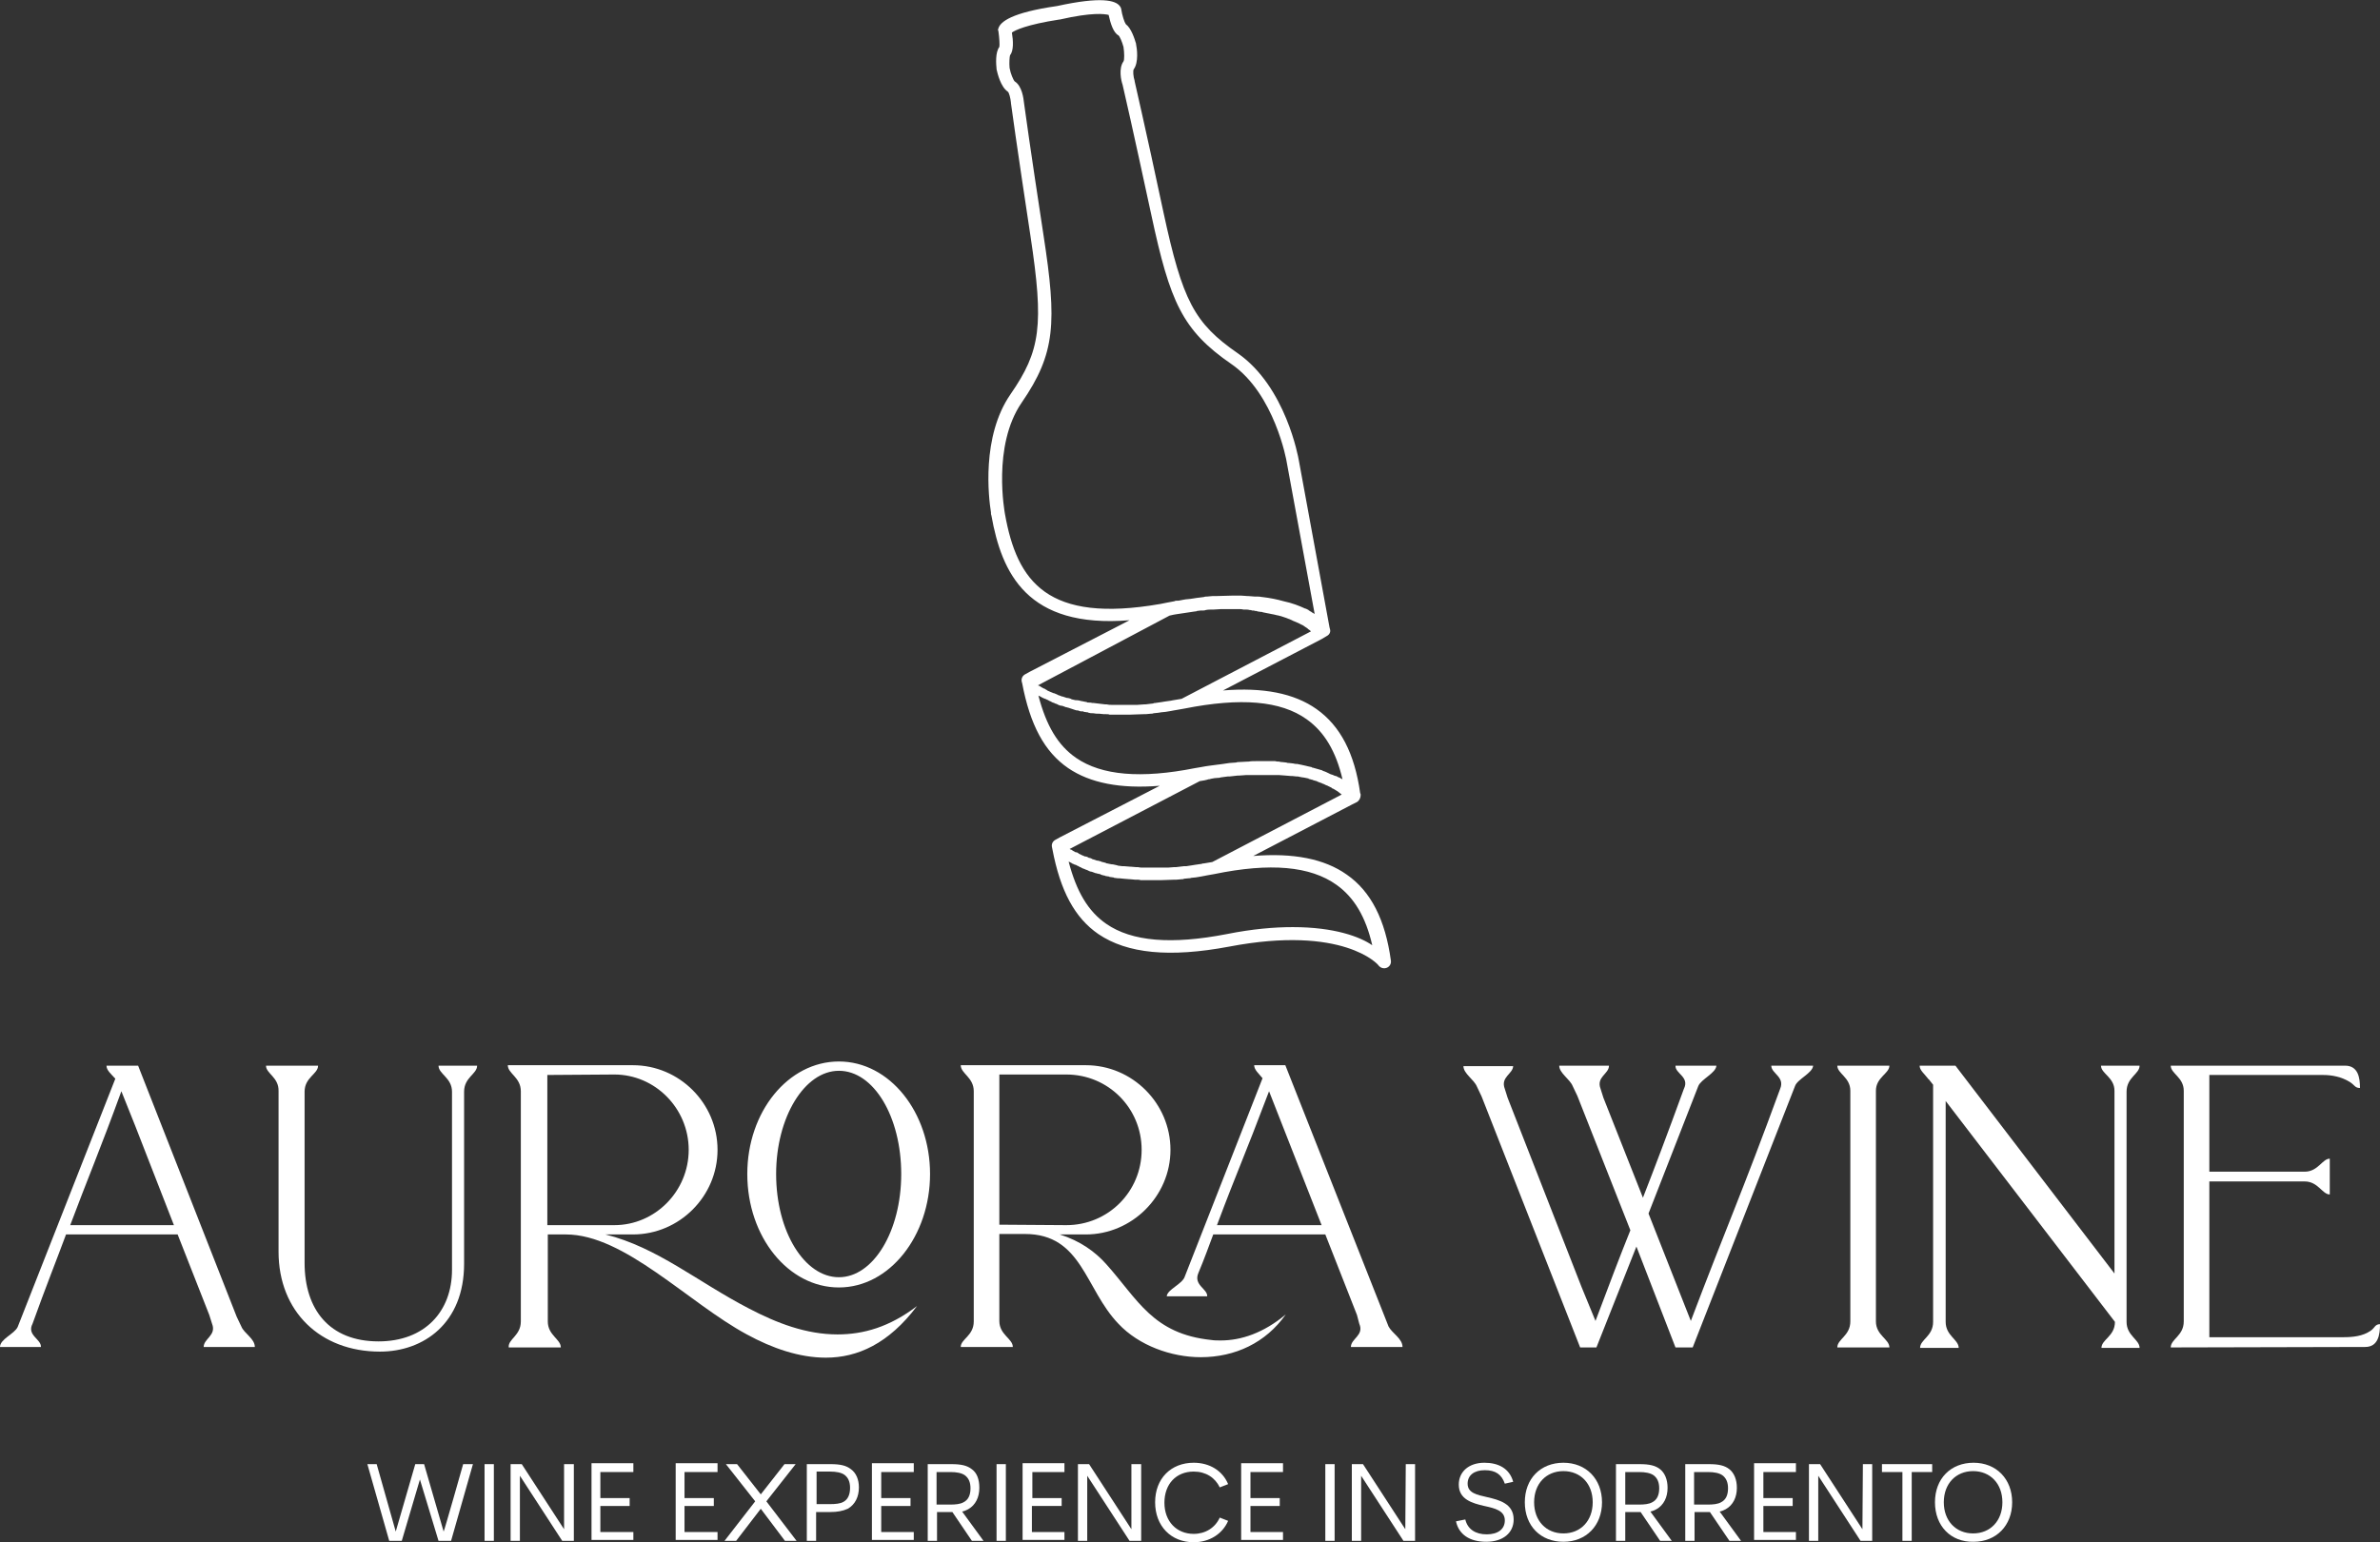 <?xml version="1.0" encoding="utf-8"?>
<!-- Generator: Adobe Illustrator 27.0.0, SVG Export Plug-In . SVG Version: 6.00 Build 0)  -->
<svg version="1.1" id="Livello_1" xmlns="http://www.w3.org/2000/svg" xmlns:xlink="http://www.w3.org/1999/xlink" x="0px" y="0px"
	 viewBox="0 0 511.8 331.7" style="enable-background:new 0 0 511.8 331.7;" xml:space="preserve">
<rect x="0" y="0" width="511.8" height="331.7" fill="#333333" stroke="none"/>
<style type="text/css">
	.st0{fill:#FFFFFF;}
</style>
<g id="Livello_1-2">
	<g>
		<g>
			<g>
				<g>
					<g>
						<path class="st0" d="M3.8,285.4l21-53.4c-0.9-1-1.9-1.8-1.9-2.8h6.8l21.2,54l1,2.1c0.6,1.5,2.9,2.6,2.9,4.4h-11
							c0-1.8,2.8-2.5,1.8-5l-0.6-1.9l-6.8-17.3h-24c-2,5.4-4.4,11.4-7.2,19.2c-1.3,2.5,1.9,3.3,1.8,5H0C0,288,3.1,286.9,3.8,285.4
							L3.8,285.4z M37.4,263.5l-8.3-21.3l-3-7.5c-4.4,12.1-7.6,19.7-11,28.8H37.4L37.4,263.5z"/>
						<path class="st0" d="M57.2,229.2h11.2c0,1.8-2.9,2.5-2.9,5.6v36.8c0,10,5.3,16.9,15.9,16.9c9.9,0,15.8-6.4,15.8-15.4v-38.3
							c0-3-2.9-3.8-2.9-5.6h8.3c0,1.8-2.8,2.5-2.8,5.6v37c0,12.8-8.7,18.9-18.1,18.9c-12.8,0-21.8-8.6-21.8-21.5v-34.5
							C60,231.7,57.2,230.9,57.2,229.2L57.2,229.2z"/>
						<path class="st0" d="M112,284.2v-49.5c0-3-2.8-3.8-2.8-5.6h26.9c10,0,18.2,8.2,18.2,18.2s-8.2,18.2-18.2,18.2h-5.9
							c11.2,2.8,19.8,10.2,30.8,15.9c6.1,3.2,12.4,5.6,19.1,5.6c5.6,0,11.2-1.6,17.1-6.1c-6.1,8.1-12.8,11.1-19.6,11.1
							c-5.7,0-11.5-2-17-5c-12.6-6.8-26.3-21.5-38.9-21.5h-3.9v18.7c0,3,2.8,3.8,2.8,5.6h-11.2C109.2,288,112,287.3,112,284.2
							L112,284.2z M117.7,231.2v32.3h14.4c8.8,0,16-7.3,16-16.2s-7.2-16.2-16-16.2L117.7,231.2L117.7,231.2z M160.7,252.5
							c0-13.4,8.8-24.2,19.7-24.2c10.9,0,19.6,10.9,19.6,24.2s-8.7,24.4-19.6,24.4S160.7,266,160.7,252.5z M166.9,252.5
							c0,12.4,6.1,22.2,13.5,22.2s13.4-9.9,13.4-22.2s-5.9-22.2-13.4-22.2C173,230.3,166.9,240.3,166.9,252.5z"/>
						<path class="st0" d="M209.4,284.2v-49.5c0-3-2.8-3.8-2.8-5.6h26.9c10,0,18.2,8.2,18.2,18.2s-8.3,18.2-18.2,18.2h-5.6
							c4.4,1.4,7.6,3.7,10,6.4c6.8,7.6,10,15,22.6,16.3c0.6,0.1,1.3,0.1,2,0.1c4.4,0,9.2-1.6,14-5.6c-4.3,6.1-10.9,9.2-18.3,9.2
							c-6.3,0-13.3-2.5-17.7-7.2c-7.2-7.5-7.8-19.3-20.1-19.3h-5.5v18.7c0,3,2.9,3.8,2.9,5.6h-11.2
							C206.6,288,209.4,287.3,209.4,284.2L209.4,284.2z M229.3,263.5c9,0,16.2-7.2,16.2-16.2s-7.2-16.2-16.2-16.2h-14.4v32.3
							L229.3,263.5L229.3,263.5z M254.8,274.5l16.7-42.6c-0.8-1-1.8-1.8-1.8-2.8h6.7l22.2,56.2c0.8,1.5,3,2.6,3,4.4h-11.1
							c0-1.8,2.9-2.5,1.8-5l-0.5-1.9l-6.8-17.3h-24.1c-0.9,2.4-1.9,5.2-3.2,8.3c-1.1,2.6,2,3.4,1.9,5h-8.7
							C251,277.3,254.3,276.2,254.8,274.5L254.8,274.5z M261.7,263.5h22.5l-11.3-28.8C267.3,249.5,266.2,251.5,261.7,263.5
							L261.7,263.5z"/>
						<path class="st0" d="M325.4,229.2c0,1.8-2.8,2.4-1.8,5l0.6,1.9l15.9,40.7l3,7.3c2.9-7.7,5.2-13.8,7.5-19.5l-11.4-28.9l-1-2.1
							c-0.6-1.5-2.9-2.8-2.9-4.4H346c0,1.8-2.8,2.4-1.8,5l0.6,1.9l8.5,21.5c2.5-6.4,5.2-13.5,8.8-23.4c1.3-2.6-1.9-3.3-1.8-5h8.8
							c-0.1,1.6-3.3,2.9-3.9,4.4L354.5,261l9.1,23.1c7.5-19.8,11-27.5,19.2-49.9c1.1-2.6-1.9-3.3-1.9-5h9c-0.1,1.6-3.4,2.9-3.9,4.4
							l-22,56.2h-3.7l-8.4-21.7l-8.6,21.7h-3.5l-21.2-54l-1-2.1c-0.6-1.5-2.9-2.8-2.9-4.4h10.7V229.2z"/>
						<path class="st0" d="M403.4,234.6v49.6c0,3,2.9,3.8,2.9,5.6h-11.2c0-1.8,2.8-2.5,2.8-5.6v-49.6c0-2.9-2.8-3.7-2.8-5.4h11.2
							C406.3,230.9,403.4,231.7,403.4,234.6z"/>
						<path class="st0" d="M412.8,229.2h7.7l34.2,44.7v-39.3c0-2.9-2.9-3.7-2.9-5.4h8.3c0,1.8-2.8,2.5-2.8,5.6v49.5
							c0,3,2.8,3.8,2.8,5.6h-8.2c0-1.8,2.9-2.5,2.9-5.6l-36.4-47.5v47.5c0,3,2.8,3.8,2.8,5.6h-8.3c0-1.8,2.8-2.5,2.8-5.6v-51l-0.8-1
							c0-0.1-0.1-0.1-0.2-0.2C413.8,230.9,412.8,230.2,412.8,229.2L412.8,229.2z"/>
						<path class="st0" d="M466.8,289.8c0-1.8,2.8-2.5,2.8-5.6v-49.6c0-2.9-2.8-3.7-2.8-5.4h37.5c2.8,0,3.2,2.6,3.2,4.8
							c-1.1,0-1.1-0.6-2.2-1.3c-1.8-1.1-3.8-1.5-5.8-1.5h-24.4V252h20.5c2.9,0,3.8-2.8,5.4-2.8v7.7c-1.6,0-2.5-2.8-5.4-2.8h-20.5
							v33.5h28.8c2,0,4.2-0.2,5.9-1.4c0.9-0.6,0.9-1.4,2-1.4c0,2.3-0.4,4.9-3.2,4.9L466.8,289.8L466.8,289.8z"/>
					</g>
					<g>
						<path class="st0" d="M99.6,314.9h2.1L97,331.4h-2.7l-4-13.2l-3.9,13.2h-2.7L79,314.9h2l4.1,14.5l4.2-14.5h1.9l4.2,14.5
							C95.5,329.4,99.6,314.9,99.6,314.9z"/>
						<path class="st0" d="M104.2,331.4v-16.5h2v16.5H104.2z"/>
						<path class="st0" d="M121.4,314.9h2v16.5h-2.5l-9.1-14v14h-2v-16.5h2.4l9.1,14v-14H121.4z"/>
						<path class="st0" d="M136.2,316.6h-7.1v5.6h6.3v1.7h-6.3v5.6h7.1v1.7h-9v-16.5h9V316.6z"/>
						<path class="st0" d="M154.3,316.6h-7.1v5.6h6.3v1.7h-6.3v5.6h7.1v1.7h-9v-16.5h9L154.3,316.6L154.3,316.6z"/>
						<path class="st0" d="M155.8,331.4l6.6-8.5l-6.3-8h2.4l5.1,6.5l5.1-6.5h2.4l-6.3,8l6.5,8.5h-2.5l-5.2-6.9l-5.3,6.9H155.8
							L155.8,331.4z"/>
						<path class="st0" d="M184.7,319.9c0,2-0.8,3.7-2.4,4.6c-1.1,0.5-2.3,0.7-3.7,0.7h-3.1v6.2h-2v-16.5h5.1c2.1,0,3.4,0.3,4.4,1.1
							C184.1,316.8,184.7,318.2,184.7,319.9L184.7,319.9z M182.8,320c0-1.3-0.4-2.2-1.2-2.8c-0.7-0.5-1.8-0.7-3.1-0.7h-2.9v7h2.9
							c1.2,0,2.2-0.1,2.9-0.5C182.3,322.5,182.8,321.5,182.8,320z"/>
						<path class="st0" d="M196.5,316.6h-7v5.6h6.3v1.7h-6.3v5.6h7v1.7h-9v-16.5h9V316.6z"/>
						<path class="st0" d="M211.5,331.4H209l-4.2-6.2h-3.3v6.2h-2v-16.5h5.1c2.1,0,3.4,0.3,4.4,1.1c1.1,0.8,1.6,2.2,1.6,4
							c0,2-0.8,3.7-2.4,4.6c-0.4,0.2-0.8,0.4-1.3,0.5L211.5,331.4L211.5,331.4z M201.4,316.6v7h2.9c1.2,0,2.2-0.1,2.9-0.5
							c1-0.5,1.5-1.5,1.5-3c0-1.3-0.4-2.2-1.2-2.8c-0.7-0.5-1.8-0.7-3.1-0.7H201.4L201.4,316.6z"/>
						<path class="st0" d="M214.3,331.4v-16.5h2v16.5H214.3z"/>
						<path class="st0" d="M229,316.6h-7v5.6h6.3v1.7h-6.4v5.6h7v1.7h-9v-16.5h9v1.9H229z"/>
						<path class="st0" d="M243.4,314.9h2v16.5h-2.5l-9.1-14v14h-2v-16.5h2.4l9.1,14v-14H243.4z"/>
						<path class="st0" d="M248.4,323.1c0-5.1,3.4-8.5,8.3-8.5c3.4,0,6.2,1.7,7.4,4.6l-1.8,0.7c-1-2.1-3-3.4-5.6-3.4
							c-3.8,0-6.3,2.7-6.3,6.7s2.6,6.7,6.3,6.7c2.5,0,4.6-1.3,5.6-3.5l1.8,0.7c-1.2,2.8-4,4.6-7.4,4.6
							C251.8,331.7,248.4,328.2,248.4,323.1L248.4,323.1z"/>
						<path class="st0" d="M275.9,316.6h-7v5.6h6.3v1.7h-6.3v5.6h7v1.7h-9v-16.5h9V316.6z"/>
						<path class="st0" d="M285,331.4v-16.5h2v16.5H285z"/>
						<path class="st0" d="M302.3,314.9h2v16.5h-2.5l-9.1-14v14h-2v-16.5h2.4l9.1,14L302.3,314.9L302.3,314.9z"/>
						<path class="st0" d="M313.1,327.2l2-0.4c0.5,2.1,2.2,3.2,4.6,3.2c2.4,0,3.9-1.1,3.9-3c0-2.1-2.1-2.6-4.4-3.1
							c-2.6-0.6-5.5-1.4-5.5-4.6c0-2.8,2.2-4.7,5.5-4.7c3,0,5.4,1.2,6.2,4.1l-1.8,0.4c-0.7-2-2-2.9-4.3-2.9s-3.7,1.1-3.7,2.9
							c0,2,2,2.4,4.2,2.9c2.6,0.6,5.7,1.4,5.7,4.8c0,2.9-2.3,4.8-5.9,4.8C316,331.6,313.7,330,313.1,327.2L313.1,327.2z"/>
						<path class="st0" d="M327.9,323.1c0-5.1,3.4-8.5,8.3-8.5c4.9,0,8.3,3.5,8.3,8.5s-3.4,8.5-8.3,8.5
							C331.3,331.6,327.9,328.2,327.9,323.1z M342.5,323.1c0-4-2.6-6.7-6.3-6.7c-3.7,0-6.3,2.7-6.3,6.7s2.6,6.7,6.3,6.7
							C339.9,329.8,342.5,327.1,342.5,323.1z"/>
						<path class="st0" d="M359.5,331.4H357l-4.2-6.2h-3.3v6.2h-2v-16.5h5.1c2.1,0,3.4,0.3,4.4,1.1c1,0.8,1.6,2.2,1.6,4
							c0,2-0.8,3.7-2.4,4.6c-0.4,0.2-0.8,0.4-1.3,0.5L359.5,331.4L359.5,331.4z M349.5,316.6v7h2.9c1.2,0,2.2-0.1,2.9-0.5
							c1-0.5,1.5-1.5,1.5-3c0-1.3-0.4-2.2-1.2-2.8c-0.7-0.5-1.8-0.7-3.1-0.7H349.5L349.5,316.6z"/>
						<path class="st0" d="M374.4,331.4h-2.5l-4.2-6.2h-3.3v6.2h-2v-16.5h5.1c2.1,0,3.4,0.3,4.4,1.1c1,0.8,1.6,2.2,1.6,4
							c0,2-0.8,3.7-2.4,4.6c-0.4,0.2-0.8,0.4-1.3,0.5L374.4,331.4L374.4,331.4z M364.3,316.6v7h2.9c1.2,0,2.2-0.1,2.9-0.5
							c1-0.5,1.5-1.5,1.5-3c0-1.3-0.4-2.2-1.2-2.8c-0.7-0.5-1.8-0.7-3.1-0.7H364.3L364.3,316.6z"/>
						<path class="st0" d="M386.2,316.6h-7v5.6h6.3v1.7h-6.3v5.6h7v1.7h-9v-16.5h9V316.6z"/>
						<path class="st0" d="M400.6,314.9h2v16.5h-2.5l-9.1-14v14h-2v-16.5h2.4l9.1,14L400.6,314.9L400.6,314.9z"/>
						<path class="st0" d="M415.5,314.9v1.7h-4.4v14.8h-2v-14.8h-4.4v-1.7H415.5z"/>
						<path class="st0" d="M416.1,323.1c0-5.1,3.4-8.5,8.3-8.5s8.3,3.5,8.3,8.5s-3.4,8.5-8.3,8.5
							C419.5,331.7,416.1,328.2,416.1,323.1z M430.6,323.1c0-4-2.6-6.7-6.3-6.7s-6.3,2.7-6.3,6.7s2.6,6.7,6.3,6.7
							S430.6,327.1,430.6,323.1z"/>
					</g>
				</g>
				<path class="st0" d="M299.1,206.6c-1.2-8.8-4.3-14.9-9.5-18.5c-4.8-3.4-11.5-4.7-20.1-4l21.3-11.1l1-0.5
					c0.5-0.3,0.8-0.9,0.8-1.5l0,0c0-0.1,0-0.3-0.1-0.4c-1.2-8.6-4.3-14.5-9.4-18.1c-4.8-3.4-11.5-4.7-20.1-4l21.3-11.1l1-0.6
					c0.6-0.3,0.9-0.9,0.7-1.5l-0.1-0.4L279.3,99c-0.1-0.6-2.8-15.8-13.1-23c-9.4-6.5-11.9-11.3-16-30.3c-4-18.8-6.2-28.1-6.2-28.2
					v-0.1c-0.3-0.9-0.4-2.2-0.2-2.5c1.1-1.5,0.7-4.5,0.5-5.4V9.4c-0.3-1-1-3.3-2.2-4.2c-0.3-0.4-0.8-1.9-1-3.3L241,1.6l-0.2-0.3
					c-0.9-1.2-3.9-2.1-13.5,0c-9.8,1.4-12.2,3.4-12.6,4.8l-0.1,0.3l0.1,0.3c0.2,1.4,0.3,3,0.2,3.4c-0.9,1.2-0.7,3.7-0.6,4.7v0.1
					c0.2,0.9,0.9,3.8,2.4,4.8c0.3,0.2,0.6,1.4,0.7,2.4v0.1c0,0.1,1.3,9.5,4.2,28.6c2.9,19.2,2.2,24.6-4.3,34
					c-6.3,9.1-4.7,22.3-4.2,25.4l0,0v0.2c0,0.3,0.1,0.4,0.1,0.5c2.2,12.3,7.6,24.3,29.7,22.5l-21.5,11.1l-0.9,0.5
					c-0.6,0.3-0.9,0.9-0.8,1.5l0,0c0,0.2,0.1,0.3,0.1,0.4c1.7,9,4.8,14.8,9.9,18.3c4.7,3.2,11.2,4.5,19.7,3.8l-21.5,11.1l-0.9,0.5
					c-0.6,0.3-0.9,0.9-0.8,1.5l0,0c0,0.2,0.1,0.3,0.1,0.5c1.7,9,4.8,14.8,9.9,18.3c6.2,4.2,15.3,5.1,28.1,2.7
					c24.6-4.7,32.1,3.9,32.1,4l0,0C297.4,208.9,299.3,208.1,299.1,206.6L299.1,206.6L299.1,206.6z M216.1,110.5
					c0-0.1-2.8-14.6,3.6-23.9c7.3-10.6,7.6-17.2,4.7-36c-2.8-18.3-4.1-27.7-4.2-28.5c-0.1-0.9-0.4-3.6-2-4.6
					c-0.3-0.3-0.9-1.7-1.1-2.9c-0.1-1.1,0-2.4,0.1-2.7c0.8-1,0.7-3.1,0.4-4.9c0.7-0.5,3.1-1.7,10.2-2.8h0.1c7-1.6,9.6-1.2,10.5-1
					c0.4,1.8,1,3.8,2.1,4.4c0.3,0.2,0.8,1.4,1.1,2.5c0.2,1.3,0.2,2.8,0,3.1c-1.1,1.5-0.5,4.2-0.2,5c0.2,0.8,2.3,10,6.2,28.1
					c4,18.6,6.6,24.7,17.2,32c9.3,6.4,11.9,20.9,11.9,21.1l6,32.6c0,0,0,0-0.1,0c-0.1-0.1-0.3-0.2-0.5-0.3l-0.1-0.1
					c-0.2-0.1-0.4-0.2-0.5-0.3c0,0-0.1,0-0.1-0.1c-0.2-0.1-0.4-0.2-0.6-0.3c0,0,0,0-0.1,0c-1.3-0.6-2.8-1.2-4.7-1.6
					c-1.4-0.4-2.9-0.7-4.6-0.9h-0.1c-0.4-0.1-0.8-0.1-1.3-0.1c-0.1,0-0.1,0-0.2,0c-0.4,0-0.9-0.1-1.3-0.1c-0.1,0-0.1,0-0.2,0
					c-0.4,0-0.9-0.1-1.4-0.1c-0.1,0-0.2,0-0.2,0c-0.5,0-0.9,0-1.4,0h-0.1c-0.1,0-0.2,0-0.2,0c-1.2,0-2.4,0.1-3.7,0.1
					c-0.2,0-0.4,0-0.6,0c-0.4,0-0.8,0.1-1.1,0.1c-0.2,0-0.5,0-0.7,0.1c-0.5,0.1-1,0.1-1.6,0.2c-0.4,0.1-0.8,0.1-1.3,0.2
					c-0.3,0-0.6,0.1-1,0.1c-0.4,0.1-0.8,0.1-1.1,0.2c-0.3,0.1-0.6,0.1-0.9,0.1c-0.1,0-0.3,0-0.4,0.1l-1.6,0.3l0,0l0,0
					c-0.5,0.1-1,0.2-1.5,0.3C225.3,134.1,218.7,125.2,216.1,110.5L216.1,110.5z M251.5,132.4l0.9-0.2c0.2,0,0.4-0.1,0.6-0.1
					c1.4-0.2,2.7-0.4,4-0.6c0.1,0,0.3,0,0.4-0.1c0.5-0.1,1-0.1,1.4-0.1c0.1,0,0.3,0,0.5-0.1c0.5-0.1,1-0.1,1.5-0.1
					c0.1,0,0.1,0,0.2,0c0.6,0,1.1-0.1,1.6-0.1c0.1,0,0.3,0,0.4,0c0.4,0,0.8,0,1.1,0c0.2,0,0.4,0,0.5,0c0.3,0,0.7,0,1,0
					c0.2,0,0.3,0,0.5,0c0.5,0,0.9,0,1.3,0.1c0.1,0,0.2,0,0.4,0c0.3,0,0.6,0,0.9,0.1c0.2,0,0.4,0,0.5,0.1c0.2,0,0.5,0,0.7,0.1
					c0.2,0,0.4,0,0.5,0.1c0.2,0,0.5,0.1,0.7,0.1s0.3,0,0.5,0.1c0.3,0.1,0.7,0.1,1,0.2c0.2,0,0.4,0.1,0.5,0.1c0.2,0,0.3,0.1,0.5,0.1
					s0.4,0.1,0.5,0.1c0.1,0,0.3,0.1,0.4,0.1c0.2,0,0.3,0.1,0.5,0.1c0.1,0,0.2,0.1,0.4,0.1c0.3,0.1,0.6,0.2,0.9,0.3
					c0.1,0,0.2,0.1,0.3,0.1c0.2,0.1,0.3,0.1,0.5,0.2c0.1,0,0.2,0.1,0.3,0.1c0.1,0.1,0.3,0.1,0.4,0.2c0.1,0,0.2,0.1,0.2,0.1
					c0.5,0.2,1,0.4,1.4,0.6c0.1,0,0.1,0.1,0.2,0.1c0.1,0.1,0.2,0.1,0.4,0.2c0.1,0,0.1,0.1,0.2,0.1c0.1,0.1,0.2,0.1,0.3,0.2
					c0,0,0.1,0,0.1,0.1c0.2,0.1,0.4,0.2,0.6,0.4c0,0,0.1,0,0.1,0.1c0.1,0.1,0.2,0.1,0.3,0.2l0.1,0.1c0.1,0.1,0.2,0.1,0.2,0.2l0,0
					l-27.8,14.5c-0.6,0.1-1.2,0.2-1.8,0.3c-0.2,0-0.3,0.1-0.5,0.1c-0.5,0.1-0.9,0.1-1.4,0.2c-0.2,0-0.4,0.1-0.6,0.1
					c-0.5,0.1-0.9,0.1-1.4,0.2c-0.1,0-0.3,0-0.4,0.1c-0.6,0.1-1.1,0.1-1.7,0.2c-0.1,0-0.2,0-0.3,0c-0.5,0-0.9,0.1-1.4,0.1
					c-0.1,0-0.3,0-0.5,0c-0.4,0-0.8,0-1.2,0c-0.1,0-0.3,0-0.4,0c-0.5,0-1,0-1.5,0c0,0,0,0-0.1,0c-0.5,0-0.9,0-1.4,0
					c-0.1,0-0.2,0-0.4,0c-0.4,0-0.7,0-1.1-0.1c-0.1,0-0.2,0-0.3,0c-0.9-0.1-1.7-0.2-2.5-0.3c-0.1,0-0.2,0-0.3,0
					c-0.3-0.1-0.6-0.1-0.9-0.1c-0.1,0-0.2,0-0.3-0.1c-0.4-0.1-0.7-0.1-1-0.2c0,0,0,0-0.1,0c-0.4-0.1-0.7-0.2-1.1-0.2
					c-0.1,0-0.1,0-0.2,0c-0.3-0.1-0.6-0.1-0.8-0.2c-0.1,0-0.1,0-0.2-0.1c-0.3-0.1-0.6-0.2-0.8-0.2h-0.1c-0.3-0.1-0.6-0.2-0.9-0.3
					h-0.1c-0.3-0.1-0.5-0.2-0.8-0.3c-0.1,0-0.1,0-0.2-0.1c-0.2-0.1-0.5-0.2-0.7-0.3h-0.1c-0.5-0.2-1-0.4-1.4-0.6l-0.1-0.1
					c-0.2-0.1-0.4-0.2-0.5-0.3c0,0,0,0-0.1,0c-0.4-0.2-0.7-0.4-1-0.6c0,0,0,0-0.1,0s-0.1-0.1-0.2-0.1L251.5,132.4L251.5,132.4z
					 M231.4,163c-3.9-2.7-6.4-6.9-8.1-13.4c0.1,0.1,0.3,0.1,0.4,0.2l0,0c0.2,0.1,0.4,0.2,0.5,0.3c0,0,0,0,0.1,0
					c0.2,0.1,0.3,0.2,0.5,0.2c0,0,0.1,0.1,0.2,0.1c0.1,0.1,0.3,0.1,0.4,0.2c0.1,0,0.1,0.1,0.2,0.1c0.1,0.1,0.3,0.1,0.4,0.2
					c0.1,0,0.1,0.1,0.2,0.1c0.1,0.1,0.3,0.1,0.5,0.2c0.1,0,0.1,0.1,0.2,0.1c0.2,0.1,0.4,0.1,0.5,0.2c0.1,0,0.1,0.1,0.2,0.1
					c0.2,0.1,0.5,0.2,0.7,0.2h0.1c0.3,0.1,0.6,0.2,0.8,0.3h0.1c0.2,0.1,0.5,0.1,0.7,0.2c0.1,0,0.2,0.1,0.3,0.1
					c0.2,0.1,0.4,0.1,0.6,0.2c0.1,0,0.2,0.1,0.3,0.1c0.2,0.1,0.4,0.1,0.6,0.1c0.1,0,0.2,0.1,0.3,0.1c0.2,0.1,0.4,0.1,0.7,0.1
					c0.1,0,0.2,0,0.3,0.1c0.2,0,0.5,0.1,0.7,0.1c0.1,0,0.2,0,0.3,0.1c0.3,0.1,0.6,0.1,0.9,0.1h0.1c0.4,0.1,0.8,0.1,1.1,0.1
					c0.1,0,0.1,0,0.2,0c0.3,0,0.6,0.1,1,0.1c0.1,0,0.2,0,0.4,0c0.3,0,0.6,0,0.8,0.1c0.1,0,0.3,0,0.4,0c0.3,0,0.6,0,0.8,0
					c0.1,0,0.3,0,0.5,0c0.3,0,0.6,0,0.9,0c0.1,0,0.2,0,0.3,0c0.1,0,0.1,0,0.2,0c0.3,0,0.7,0,1,0c0.1,0,0.2,0,0.4,0
					c0.9,0,1.9-0.1,2.9-0.1c0.1,0,0.3,0,0.4,0c0.4,0,0.7-0.1,1.1-0.1c0.2,0,0.4,0,0.6-0.1c0.3,0,0.7-0.1,1-0.1
					c0.2,0,0.4-0.1,0.6-0.1c0.3,0,0.7-0.1,1-0.1c0.2,0,0.4-0.1,0.6-0.1c0.4-0.1,0.8-0.1,1.1-0.2c0.2,0,0.4-0.1,0.6-0.1
					c0.6-0.1,1.1-0.2,1.7-0.3c12.1-2.4,20.7-1.7,26.3,2.3c3.8,2.7,6.3,6.9,7.7,12.9c-0.1,0-0.1-0.1-0.2-0.1c-0.1,0-0.1-0.1-0.2-0.1
					c-0.1-0.1-0.3-0.2-0.4-0.2c-0.1,0-0.2-0.1-0.2-0.1c-0.2-0.1-0.3-0.2-0.5-0.2c-0.1,0-0.2-0.1-0.3-0.1c-0.2-0.1-0.4-0.2-0.5-0.2
					c-0.1,0-0.2-0.1-0.3-0.1c-0.2-0.1-0.4-0.2-0.6-0.3c-0.1,0-0.2-0.1-0.2-0.1c-0.2-0.1-0.5-0.2-0.8-0.3c0,0-0.1,0-0.1-0.1
					c-0.7-0.2-1.4-0.4-2.1-0.6c-0.1,0-0.2,0-0.2-0.1c-0.3-0.1-0.6-0.1-0.9-0.2c-0.1,0-0.3-0.1-0.4-0.1c-0.3-0.1-0.6-0.1-0.9-0.2
					c-0.2,0-0.3-0.1-0.5-0.1c-0.3-0.1-0.5-0.1-0.8-0.1c-0.2,0-0.4-0.1-0.5-0.1c-0.3,0-0.6-0.1-0.9-0.1c-0.2,0-0.4,0-0.6-0.1
					c-0.3,0-0.6-0.1-0.9-0.1c-0.2,0-0.4,0-0.6-0.1c-0.3,0-0.6,0-0.9-0.1c-0.2,0-0.5,0-0.7,0c-0.3,0-0.6,0-1,0c-0.2,0-0.5,0-0.7,0
					c-0.1,0-0.2,0-0.4,0s-0.5,0-0.8,0c-0.2,0-0.4,0-0.5,0c-0.5,0-1.1,0-1.6,0.1c-0.1,0-0.1,0-0.2,0c-0.6,0-1.2,0.1-1.9,0.1
					c-0.2,0-0.4,0-0.6,0.1c-0.5,0-0.9,0.1-1.4,0.1c-0.2,0-0.5,0.1-0.7,0.1c-0.4,0.1-0.9,0.1-1.4,0.2c-0.3,0-0.5,0.1-0.8,0.1
					c-0.5,0.1-1,0.1-1.5,0.2c-0.2,0-0.5,0.1-0.7,0.1c-0.7,0.1-1.5,0.3-2.3,0.4C245.4,167.5,236.9,166.8,231.4,163L231.4,163z
					 M258,168c0.7-0.1,1.3-0.2,1.9-0.4c0.1,0,0.3,0,0.5-0.1c0.5-0.1,1-0.2,1.5-0.2c0.2,0,0.4,0,0.6-0.1c0.5-0.1,1-0.1,1.5-0.2
					c0.1,0,0.2,0,0.4,0c0.6-0.1,1.2-0.1,1.8-0.2c0.1,0,0.2,0,0.3,0c0.5,0,1-0.1,1.4-0.1c0.2,0,0.3,0,0.5,0c0.4,0,0.9,0,1.3,0
					c0.1,0,0.2,0,0.4,0c0.5,0,1,0,1.6,0h0.1c0.5,0,0.9,0,1.4,0c0.1,0,0.3,0,0.4,0c0.4,0,0.7,0,1.1,0c0.1,0,0.2,0,0.4,0
					c0.9,0.1,1.7,0.1,2.5,0.2c0.1,0,0.2,0,0.3,0c0.3,0,0.6,0.1,0.9,0.1c0.1,0,0.2,0,0.3,0c0.3,0.1,0.6,0.1,1,0.2h0.1
					c0.4,0.1,0.7,0.1,1,0.2c0.1,0,0.2,0,0.2,0.1c0.2,0.1,0.5,0.1,0.7,0.2c0.1,0,0.2,0,0.3,0.1c0.2,0.1,0.5,0.1,0.7,0.2
					c0.1,0,0.1,0,0.2,0.1c0.3,0.1,0.5,0.2,0.8,0.3c0.1,0,0.1,0,0.2,0.1c0.2,0.1,0.4,0.1,0.5,0.2c0.1,0,0.2,0.1,0.2,0.1
					c0.2,0.1,0.3,0.1,0.5,0.2c0.1,0,0.1,0.1,0.2,0.1c0.2,0.1,0.4,0.2,0.6,0.3c0,0,0.1,0,0.1,0.1c0.1,0.1,0.3,0.1,0.4,0.2
					c0.1,0,0.1,0.1,0.2,0.1c0.1,0.1,0.2,0.1,0.3,0.2c0.1,0,0.1,0.1,0.2,0.1c0.1,0.1,0.3,0.2,0.4,0.3c0,0,0.1,0,0.1,0.1
					c0.1,0.1,0.2,0.1,0.3,0.2l0.1,0.1c0,0,0.1,0,0.1,0.1l-27.8,14.5c-0.6,0.1-1.2,0.2-1.8,0.3c-0.2,0-0.3,0-0.5,0.1
					c-0.5,0.1-0.9,0.1-1.4,0.2c-0.2,0-0.4,0.1-0.6,0.1c-0.4,0.1-0.9,0.1-1.3,0.2c-0.1,0-0.3,0-0.5,0c-0.6,0.1-1.1,0.1-1.7,0.2
					c-0.1,0-0.2,0-0.4,0c-0.4,0-0.9,0.1-1.3,0.1c-0.2,0-0.4,0-0.5,0c-0.4,0-0.7,0-1.1,0c-0.1,0-0.3,0-0.5,0c-0.5,0-1,0-1.5,0
					c-0.1,0-0.1,0-0.2,0c-0.4,0-0.8,0-1.2,0c-0.1,0-0.3,0-0.5,0c-0.3,0-0.6,0-1-0.1c-0.1,0-0.3,0-0.4,0c-0.4,0-0.8-0.1-1.2-0.1H243
					c-0.4,0-0.8-0.1-1.2-0.1c-0.1,0-0.2,0-0.4,0c-0.3,0-0.6-0.1-0.8-0.1c-0.1,0-0.2,0-0.4-0.1c-0.3-0.1-0.6-0.1-0.9-0.2
					c-0.1,0-0.1,0-0.2,0c-0.4-0.1-0.7-0.1-1-0.2c-0.1,0-0.2,0-0.3-0.1c-0.2-0.1-0.5-0.1-0.7-0.2c-0.1,0-0.2,0-0.3-0.1
					c-0.2-0.1-0.5-0.1-0.7-0.2c-0.1,0-0.1,0-0.2,0c-0.3-0.1-0.6-0.2-0.9-0.3c-0.1,0-0.1,0-0.2-0.1c-0.2-0.1-0.4-0.2-0.6-0.2
					c-0.1,0-0.1,0-0.2-0.1c-0.2-0.1-0.4-0.2-0.6-0.2h-0.1c-0.2-0.1-0.5-0.2-0.7-0.3l0,0c-0.2-0.1-0.4-0.2-0.6-0.3c0,0-0.1,0-0.1-0.1
					c-0.2-0.1-0.3-0.2-0.5-0.2h-0.1c-0.4-0.2-0.7-0.4-1-0.6h-0.1c-0.1,0-0.1-0.1-0.2-0.1L258,168L258,168z M278,199.4
					c-4,0-8.7,0.4-14.2,1.5c-11.9,2.3-20.4,1.6-25.9-2.2c-3.9-2.7-6.4-6.9-8.1-13.4c0.1,0.1,0.3,0.1,0.4,0.2l0,0
					c0.2,0.1,0.4,0.2,0.5,0.3c0,0,0,0,0.1,0c0.2,0.1,0.3,0.2,0.5,0.2c0,0,0.1,0,0.2,0.1s0.3,0.1,0.4,0.2c0.1,0,0.1,0.1,0.2,0.1
					c0.1,0.1,0.3,0.1,0.4,0.2c0.1,0,0.1,0.1,0.2,0.1c0.1,0.1,0.3,0.1,0.5,0.2c0.1,0,0.1,0.1,0.2,0.1c0.2,0.1,0.4,0.1,0.5,0.2
					c0.1,0,0.1,0,0.2,0.1c0.2,0.1,0.5,0.2,0.7,0.2l0,0c0.3,0.1,0.5,0.2,0.8,0.3h0.1c0.2,0.1,0.5,0.1,0.8,0.2c0.1,0,0.2,0,0.2,0.1
					c0.2,0.1,0.4,0.1,0.7,0.2c0.1,0,0.2,0,0.3,0.1c0.2,0,0.4,0.1,0.6,0.1c0.1,0,0.2,0,0.3,0.1c0.2,0,0.5,0.1,0.7,0.1
					c0.1,0,0.2,0,0.3,0.1c0.2,0,0.5,0.1,0.8,0.1c0.1,0,0.2,0,0.3,0c0.3,0,0.7,0.1,1,0.1l0,0c0.4,0,0.8,0.1,1.2,0.1h0.1
					c0.4,0,0.7,0.1,1.1,0.1c0.1,0,0.2,0,0.3,0c0.3,0,0.6,0,0.9,0.1c0.1,0,0.3,0,0.4,0c0.3,0,0.6,0,0.9,0c0.1,0,0.3,0,0.4,0
					c0.3,0,0.6,0,0.9,0c0.1,0,0.2,0,0.3,0c0.1,0,0.1,0,0.1,0c0.4,0,0.7,0,1.1,0c0.1,0,0.2,0,0.3,0c0.9,0,1.9-0.1,2.9-0.1
					c0.1,0,0.2,0,0.4,0c0.4,0,0.8-0.1,1.1-0.1c0.2,0,0.4,0,0.5-0.1c0.3,0,0.7-0.1,1-0.1c0.2,0,0.4,0,0.6-0.1c0.4,0,0.7-0.1,1-0.1
					c0.2,0,0.4-0.1,0.6-0.1c0.4-0.1,0.8-0.1,1.1-0.2c0.2,0,0.4-0.1,0.5-0.1c0.6-0.1,1.1-0.2,1.7-0.3c12.1-2.5,20.7-1.7,26.3,2.3
					c3.8,2.7,6.3,6.9,7.7,13C292.5,201.5,287,199.4,278,199.4L278,199.4z"/>
			</g>
		</g>
	</g>
</g>
</svg>
